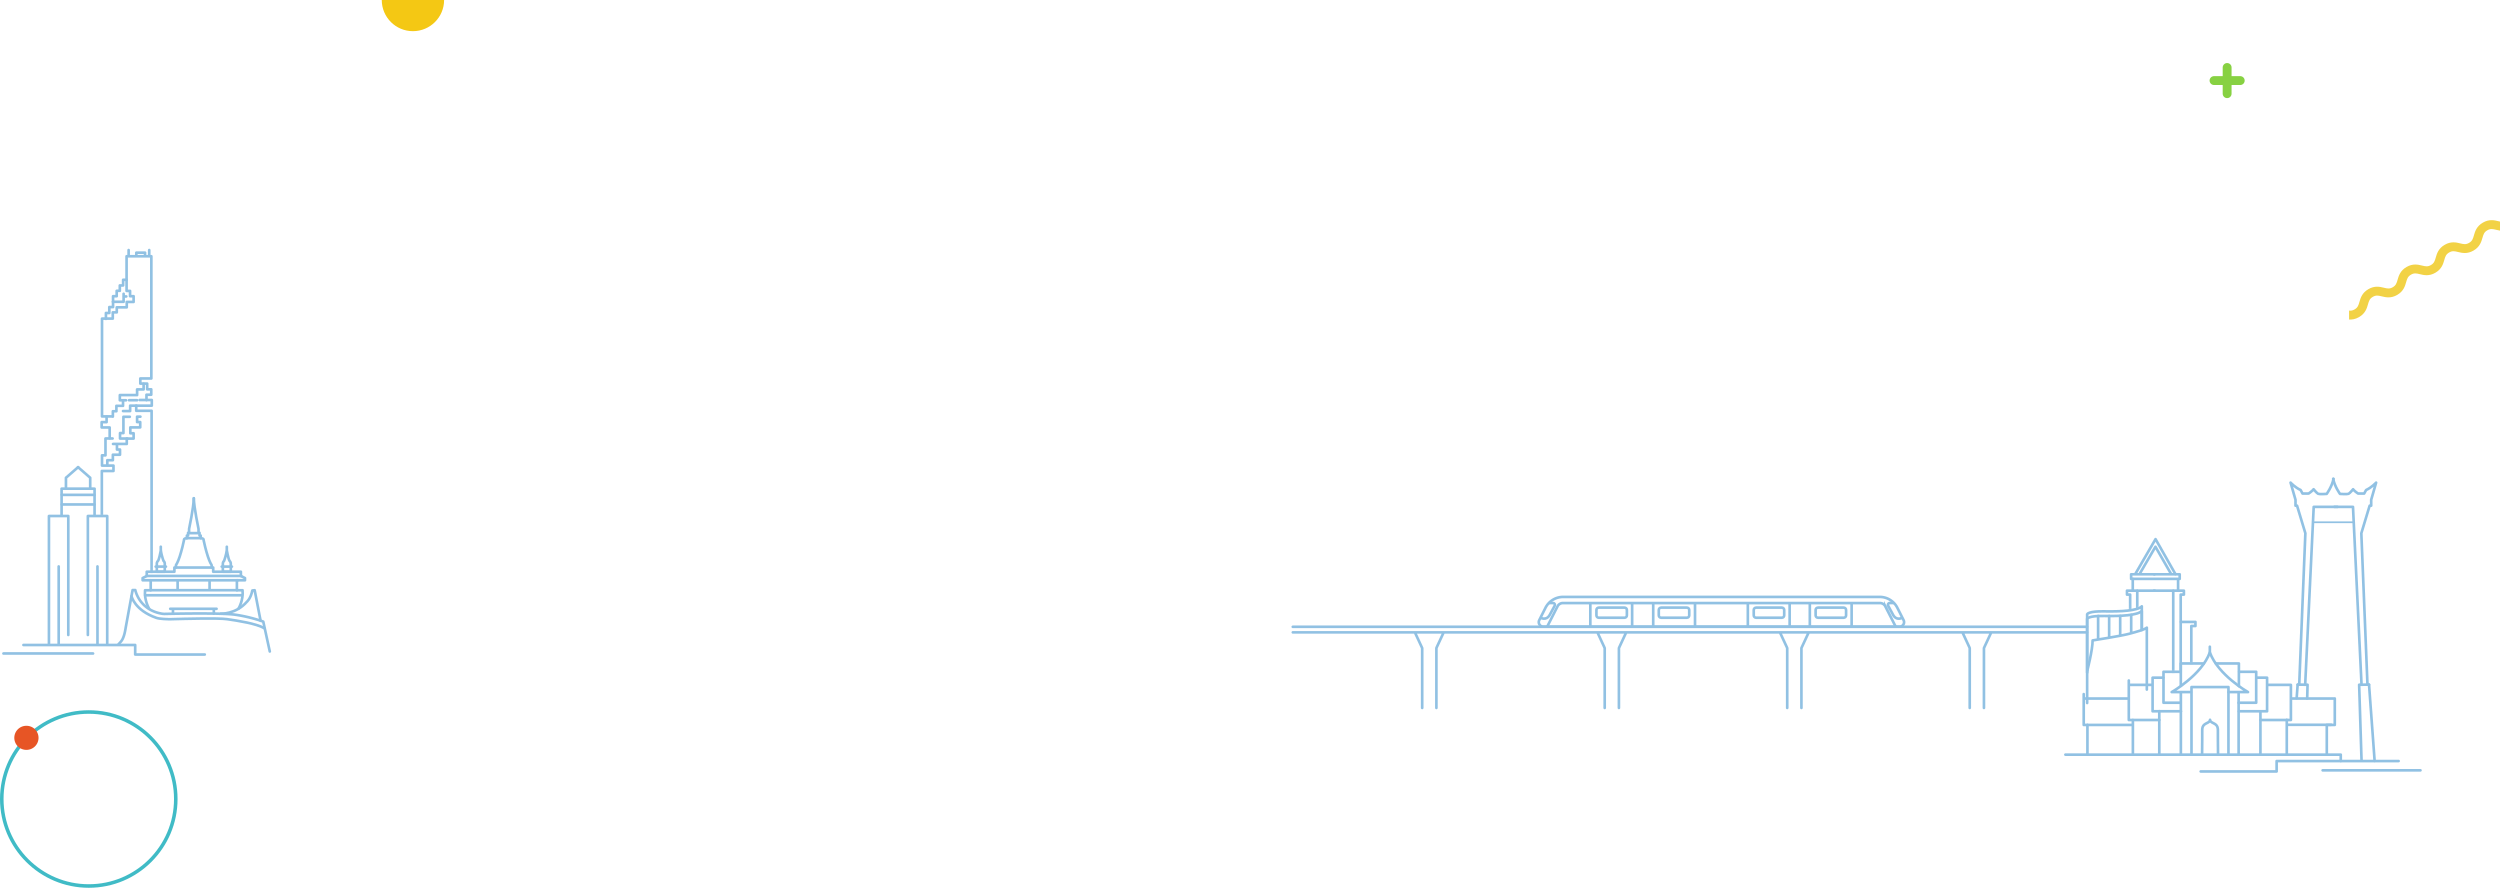 <svg width="1408"
     height="500"
     fill="none"
     xmlns="http://www.w3.org/2000/svg">
  <circle cx="50"
          cy="450"
          r="49"
          stroke="#40BBC6"
          stroke-width="2" />
  <path d="M21.698 415.548a6.78 6.78 0 0 0-6.78-6.779 6.78 6.78 0 1 0 0 13.559 6.78 6.78 0 0 0 6.78-6.78Z"
        fill="#E75525" />
  <g opacity=".5">
    <path d="M1310.45 424.873v-16.595h4.5v-14.901M1314.72 393.408h-24.44M1290.23 385.762v19.745h-17.16M1290.23 385.73h-13.25M1276.82 381.67v18.932h-15.88M1276.74 381.67h-5.94"
          stroke="#2484C7"
          stroke-width="1.5"
          stroke-linecap="round"
          stroke-linejoin="round" />
    <path d="M1270.69 378.344v17.438h-9.91M1270.59 378.344h-9.7M1260.94 386.417V373.66h-13.02"
          stroke="#2484C7"
          stroke-width="1.5"
          stroke-linecap="round"
          stroke-linejoin="round" />
    <path d="M1244.6 367.449c4.58 12.75 21.47 22.334 21.47 22.334h-10.98M1244.58 364.238v3.424M1175.64 424.872v-16.595h-2.09V390.92M1173.67 393.408h25.22M1198.94 383.246v22.26h17.18M1198.94 385.73h13.24M1212.34 381.67v18.932h15.97M1212.43 381.67h5.94"
          stroke="#2484C7"
          stroke-width="1.5"
          stroke-linecap="round"
          stroke-linejoin="round" />
    <path d="M1218.48 378.344v17.438h9.62M1218.58 378.344h9.54M1228.23 386.299V373.66h12.99"
          stroke="#2484C7"
          stroke-width="1.5"
          stroke-linecap="round"
          stroke-linejoin="round" />
    <path d="M1244.57 367.449c-4.58 12.75-21.47 22.334-21.47 22.334h10.82"
          stroke="#2484C7"
          stroke-width="1.5"
          stroke-linecap="round"
          stroke-linejoin="round" />
    <path d="M1234.25 424.874v-37.923h20.81v37.76"
          stroke="#2484C7"
          stroke-width="1.5"
          stroke-linecap="round"
          stroke-linejoin="round" />
    <path d="M1249.2 424.956c0-2.795-.08-5.62-.08-8.416v-4.008c0-.991.07-2.152-.27-3.106-.4-1.131-1.33-1.693-2.38-2.196-.78-.377-1.74-.858-1.77-1.849-.03.991-.98 1.479-1.76 1.849-1.05.503-1.99 1.065-2.39 2.196-.33.947-.26 2.108-.26 3.106v4.008c0 2.796-.08 5.621-.08 8.416M1228.26 390.014v34.528M1260.79 390.014v34.528M1216.11 400.521v24.353M1273.07 400.604v24.271M1287.91 405.424v19.39M1201.24 405.506v19.531M1163.23 425.014h155.08v3.557M1287.94 408.197h24.98M1175.64 408.279h25.37"
          stroke="#2484C7"
          stroke-width="1.5"
          stroke-linecap="round"
          stroke-linejoin="round" />
    <path d="M1325.42 294.135h-10.25M1302.87 294.135h13.16"
          stroke="#2484C7"
          stroke-linecap="round"
          stroke-linejoin="round" />
    <path d="m1337.39 428.528-3.15-42.922h-.88l-3.46-85.275 4.69-15.537h.86v-3.313l2.78-9.666s-2.56 2.781-5.65 4.163l-1.07 1.975h-3.47s-2.08-1.39-2.78-2.403c0 0-1.82 2.24-2.56 2.566-.75.325-4.81.051-4.81.051s-2.99-4.06-3.85-8.489"
          stroke="#2484C7"
          stroke-width="1.5"
          stroke-linecap="round"
          stroke-linejoin="round" />
    <path d="m1330.02 428.313-1.35-42.671 5.57-.044M1330.01 385.553l-4.81-100.073h-10.46M1293.47 393.281l.57-7.683h.88l3.46-85.275-4.69-15.537h-.86v-3.313l-2.78-9.666s2.57 2.781 5.66 4.164l1.06 1.974h3.47s2.09-1.39 2.78-2.403c0 0 1.82 2.241 2.57 2.566.74.325 4.8.052 4.8.052s2.99-4.06 3.85-8.49"
          stroke="#2484C7"
          stroke-width="1.5"
          stroke-linecap="round"
          stroke-linejoin="round" />
    <path d="m1299.41 393.407.2-7.765-5.57-.044M1298.28 385.553l4.8-100.073h13.38M813.081 356.15l-3.86 8.29-.244.592v33.671M800.974 398.703v-33.671l-.252-.592-3.853-8.29M915.875 356.15l-3.853 8.29-.251.592v33.671M903.768 398.703v-33.671l-.251-.592-3.853-8.29M1018.67 356.15l-3.86 8.29-.25.592v33.671M1006.56 398.703v-33.671l-.24-.592-3.86-8.29M1121.47 356.15l-3.86 8.29-.25.592v33.671M1109.35 398.703v-33.671l-.24-.592-3.86-8.29M1175.37 353.029H728.094M1175.37 356.15H728.124"
          stroke="#2484C7"
          stroke-width="1.5"
          stroke-linecap="round"
          stroke-linejoin="round" />
    <path d="M872.354 339.605h2.322c.791 0 1.302.851.924 1.546l-1.235 2.285c-.428.799-.894 1.583-1.301 2.396-.451.895-1.058 1.812-1.997 2.263-1.013.496-2.389.437-3.328-.199M931.086 339.65v13.393M954.632 339.65v13.393M895.67 339.65v13.393M919.218 339.65v13.393M914.934 342.209h-14.502c-.731 0-1.324.593-1.324 1.324v3.054c0 .731.593 1.324 1.324 1.324h14.502c.731 0 1.324-.593 1.324-1.324v-3.054c0-.731-.593-1.324-1.324-1.324ZM950.053 342.209h-14.502c-.731 0-1.323.593-1.323 1.324v3.054c0 .731.592 1.324 1.323 1.324h14.502c.731 0 1.324-.593 1.324-1.324v-3.054c0-.731-.593-1.324-1.324-1.324ZM1003.53 342.209h-14.5c-.731 0-1.324.593-1.324 1.324v3.054c0 .731.593 1.324 1.324 1.324h14.5c.73 0 1.33-.593 1.33-1.324v-3.054c0-.731-.6-1.324-1.33-1.324ZM1038.38 342.209h-14.5c-.73 0-1.32.593-1.32 1.324v3.054c0 .731.59 1.324 1.32 1.324h14.5c.73 0 1.33-.593 1.33-1.324v-3.054c0-.731-.6-1.324-1.33-1.324Z"
          stroke="#2484C7"
          stroke-width="1.5"
          stroke-miterlimit="10" />
    <path d="M964.498 352.941h105.322c1.9 0 3.13-2.004 2.28-3.697l-3.51-6.937a11.128 11.128 0 0 0-9.94-6.123H880.37a11.134 11.134 0 0 0-9.947 6.123l-3.505 6.937c-.858 1.693.377 3.697 2.278 3.697h97.314-2.012Z"
          stroke="#2484C7"
          stroke-width="1.5"
          stroke-miterlimit="10" />
    <path d="m1067.6 352.85-5.79-11.351a3.372 3.372 0 0 0-3.02-1.856H880.23c-1.28 0-2.448.717-3.025 1.856l-5.783 11.351M1066.66 339.605h-2.32c-.79 0-1.3.851-.92 1.546l1.23 2.285c.43.799.9 1.583 1.3 2.396.45.895 1.06 1.812 2 2.263 1.01.496 2.39.437 3.33-.199M1007.93 339.65v13.393M984.383 339.65v13.393M1042.84 339.65v13.393M1019.29 339.65v13.393"
          stroke="#2484C7"
          stroke-width="1.5"
          stroke-miterlimit="10" />
    <path d="M1350.91 428.623h-68.71v5.857h-42.77M1308.11 433.854h55.09M1175.48 378.779v-32.857s.66-1.798 9.82-1.605c9.15.192 18.69-.377 20.96-2.833v13.282"
          stroke="#2484C7"
          stroke-width="1.5"
          stroke-linecap="round"
          stroke-linejoin="round" />
    <path d="M1175.48 395.936v-47.419s.66-1.797 9.82-1.605c9.15.193 18.69-.377 20.96-2.832v10.686"
          stroke="#2484C7"
          stroke-width="1.5"
          stroke-linecap="round"
          stroke-linejoin="round" />
    <path d="M1175.58 377.618s3.01-11.648 2.98-16.935c0 0 16.24-2.529 20.78-3.779 4.52-1.25 8.18-2.204 9.75-3.402v34.861M1181.66 346.928v13.097M1187.87 346.928v12.054M1194.09 346.928v10.863M1200.29 346.299v10.102"
          stroke="#2484C7"
          stroke-width="1.5"
          stroke-linecap="round"
          stroke-linejoin="round" />
    <mask id="a"
          style="mask-type:luminance"
          maskUnits="userSpaceOnUse"
          x="1196"
          y="291"
          width="44"
          height="95">
      <path d="M1230.16 373.604v4.262h-9.82v3.358h-6.09v4.055l-1.74-.018h-5.39l-.39-43.528-.01-.752-.69.297-3.3 1.424-3.89.581-1.95-7.929v-19.026l18.87-24.374 21.12 38.713 2.43 15.712-2.88 26.725h-6.27v.5Z"
            fill="#fff"
            stroke="#fff" />
    </mask>
    <g mask="url(#a)"
       stroke="#2484C7"
       stroke-width="1.5"
       stroke-linecap="round"
       stroke-linejoin="round">
      <path d="m1202.58 323.308 11.42-19.679 11.18 19.679M1201.17 332.61v-6.582h-.92v-2.581h13.18M1199.7 412.607v-77.731h-1.81v-2.204h15.64" />
      <path d="M1199.56 350.264h-8.17v2.314h2.31v60.53M1205.17 323.029l8.78-15.101 8.83 15.382M1201.17 326.021h25.49M1203.71 332.736v80.498M1226.7 332.61v-6.582h.91v-2.581h-14.4M1228.17 412.607v-77.731h1.8v-2.204h-16.85" />
      <path d="M1228.3 350.264h8.17v2.314h-2.32v60.53M1223.97 332.736v80.498" />
    </g>
  </g>
  <g opacity=".5">
    <path d="M60.386 362.653v-72.026h-10.9v66.992M53.261 290.627v-15.398h-9.22M50.806 275.227v-6.151l-6.856-5.969M54.894 319.02v43.701M27.564 362.653v-72.026h10.9v66.992M34.69 290.627v-15.398h9.22"
          stroke="#2484C7"
          stroke-width="1.5"
          stroke-linecap="round"
          stroke-linejoin="round" />
    <path d="M37.145 275.227v-6.151l6.848-5.969M33.052 319.02v43.701M34.807 284.102h18.372M34.807 278.703h18.372M124.347 345.626s8.508.366 14.605-6.605c0 0 2.277-1.836 3.157-6.456l1.321-.149 3.34 17.207"
          stroke="#2484C7"
          stroke-width="1.5"
          stroke-linecap="round"
          stroke-linejoin="round" />
    <path d="M66.747 362.836c.82-.881 1.612-1.653 2.148-2.649 1.287-2.405 1.619-5.162 2.1-7.811.575-3.15 1.158-6.3 1.734-9.451.65-3.529 1.294-7.052 1.944-10.581h1.538s2.114 11.184 15.08 13.305a9.33 9.33 0 0 0 1.687.101c5.074-.115 31.562-.664 39.515.461 8.807 1.247 15.778 3.889 15.778 3.889l3.671 16.807"
          stroke="#2484C7"
          stroke-width="1.5"
          stroke-linecap="round"
          stroke-linejoin="round" />
    <path d="M74.083 335.799s1.666 7.851 13.969 12.18c1.883.664 6.497.793 8.488.739 7.31-.204 26.366-.732 31.407 0 6.09.88 16.387 2.493 20.865 5.06M134.331 342.766s2.838-4.688 2.276-10.345h-3.191v-5.616h4.553v-1.246l-2.31-1.172v-2.385h-15.582v-2.371h-.88v-1.368s-1.03-1.47-2.107-4.797c-1.077-3.326-2.154-7.729-2.398-9.145 0 0 .095-.833-.535-1.03-.637-.196-1.125-.149-1.125-.149v-1.517h-.657v-1.565h-.562v-2.127s-2.534-11.923-2.676-17.316"
          stroke="#2484C7"
          stroke-width="1.5"
          stroke-linecap="round"
          stroke-linejoin="round" />
    <path d="M129.324 315.908c.406.406.657.962.657 1.585v4.512h-4.478v-4.512c0-.651.278-1.24.725-1.653M124.873 319.115h5.745M126.26 315.741s1.212-3.36 1.456-5.874c0 0 .867 4.844 1.518 5.921M127.743 309.924v-1.998M83.967 342.766s-2.838-4.688-2.276-10.345h3.19v-5.616H80.33v-1.246l2.31-1.172v-2.385H98.22v-2.371h.881v-1.368s1.03-1.47 2.107-4.797c1.077-3.326 2.154-7.729 2.398-9.145 0 0-.095-.833.535-1.03.63-.196 1.125-.149 1.125-.149v-1.517h.657v-1.565h.562v-2.127s2.534-11.923 2.676-17.316"
          stroke="#2484C7"
          stroke-width="1.5"
          stroke-linecap="round"
          stroke-linejoin="round" />
    <path d="M88.975 315.908a2.225 2.225 0 0 0-.658 1.585v4.512h4.478v-4.512c0-.651-.278-1.24-.725-1.653M93.434 319.115h-5.751M92.042 315.741s-1.212-3.36-1.456-5.874c0 0-.867 4.844-1.518 5.921M90.554 309.924v-1.998M82.647 324.383H135.8M84.888 332.416h48.525M99.11 319.627h20.031M105.098 303.092h7.926M81.755 335.256h54.582M84.888 326.809h48.999M100.038 326.842v5.433M118.036 326.842v5.433M95.885 342.863h26.075M97.42 342.986v2.608M120.428 342.986v2.608M106.719 300.246h4.986"
          stroke="#2484C7"
          stroke-width="1.5"
          stroke-linecap="round"
          stroke-linejoin="round" />
    <mask id="b"
          style="mask-type:luminance"
          maskUnits="userSpaceOnUse"
          x="44"
          y="134"
          width="51"
          height="208">
      <path d="m93.515 134.963-3.938 85.308v.007L86.267 321.6H82.63l-.14.272-9.84 19.198h-11.72v-50.91h-7.87l-8.267-83.914 17.064-69.999 31.657-1.284Z"
            fill="#fff"
            stroke="#fff" />
    </mask>
    <g mask="url(#b)"
       stroke="#2484C7"
       stroke-width="1.5"
       stroke-linecap="round"
       stroke-linejoin="round">
      <path d="M42.773 346.067h12.329v-2.933h2.25v-77.879h6.557v-3.035h-6.456v-5.772h1.957v-9.491h4.01" />
      <path d="M60.437 261.978v-2.791h3.13v-3.083h4.017v-2.933H65.87v-2.886M63.666 250.038h7.73v-3.035h3.861v-2.98h-1.856v-3.327h5.575v-2.987h-1.761v-3.035h1.863M69.286 231.497h4.01v-3.035h12.188v-3.177h-6.85" />
      <path d="M82.497 225.333v-3.035h2.69v-3.028H82.89v-3.232h-3.868v-2.885h6.212v-68.829H71.292v19.517h1.958v2.981h2.005v3.232h-3.861v3.034h-5.63v2.839h-2.249v3.523h-6.063v55.083h5.968M76.727 228.414v2.933h8.657v111.907h2.033v3.232h17.464M72.444 140.836v3.374M84.042 140.836v3.374M76.773 144.178v-1.869h4.919v1.978" />
      <path d="M71.296 157.582h-1.951v3.177h-1.863v3.035H65.72v3.028h-2.052v6.118H61.56v3.326h-1.904v3.326" />
      <path d="M63.605 169.969h6.016v-4.512M69.587 166.957h1.538M60.038 234.73v3.008h-2.784v3.008h4.512v6.09M71.713 246.979H67.6v-3.076h1.91v-9.173h3.597M80.887 216.127v3.191h-3.671v3.19h-9.722v2.934h3.482M69.288 225.482v3.083h-3.74v3.042h-1.985v2.933M72.669 225.408h4.546" />
    </g>
    <path d="M13.2 363.256h62.935v5.365h39.19M52.413 368.049H1.943"
          stroke="#2484C7"
          stroke-width="1.5"
          stroke-linecap="round"
          stroke-linejoin="round" />
  </g>
  <path d="M1246.94 45.38h14.76M1254.32 52.762V38"
        stroke="#87D142"
        stroke-width="5"
        stroke-linecap="round"
        stroke-linejoin="round" />
  <path d="M215.008 0c0 9.694 7.861 17.556 17.555 17.556 9.694 0 17.556-7.862 17.556-17.556H215h.008Z"
        fill="#F4C814" />
  <path fill-rule="evenodd"
        clip-rule="evenodd"
        d="M1407.05 124.575c.34.082.65.157.95.221v5.086c-.75-.112-1.43-.278-2.05-.428l-.08-.02c-2.04-.496-3.25-.753-5.02.275-1.77 1.031-2.15 2.218-2.73 4.233l-.03.082c-.6 2.117-1.44 5.025-4.99 7.091-3.56 2.068-6.5 1.352-8.64.831l-.08-.02c-2.04-.495-3.25-.753-5.02.276-1.78 1.031-2.16 2.217-2.74 4.233l-.02.082c-.61 2.117-1.44 5.023-4.99 7.09-3.56 2.071-6.5 1.356-8.64.836l-.08-.019c-2.04-.496-3.26-.753-5.03.276-1.77 1.029-2.15 2.213-2.73 4.228l-.02.082c-.61 2.117-1.44 5.024-5 7.09-3.56 2.068-6.49 1.352-8.63.831l-.09-.019c-2.03-.496-3.25-.753-5.02.275-1.77 1.031-2.15 2.217-2.73 4.233l-.02.082c-.61 2.117-1.45 5.024-5 7.091-2.1 1.221-3.99 1.471-5.62 1.364v-5.021c1.05.126 1.96-.002 3.11-.666 1.77-1.028 2.14-2.212 2.72-4.23l.03-.078c.6-2.119 1.44-5.028 5-7.098 3.55-2.067 6.49-1.352 8.63-.831l.09.02c2.03.496 3.25.753 5.02-.275 1.77-1.029 2.15-2.213 2.73-4.23l.02-.078c.61-2.118 1.44-5.027 5-7.094 3.56-2.066 6.49-1.351 8.63-.831l.09.02c2.03.495 3.25.751 5.02-.279v-.001c1.77-1.029 2.15-2.213 2.73-4.23l.02-.078c.61-2.119 1.44-5.028 5-7.098 3.56-2.067 6.5-1.352 8.64-.831l.08.02c2.04.496 3.25.753 5.02-.276 1.77-1.028 2.15-2.212 2.73-4.229l.02-.078c.61-2.12 1.45-5.029 5.01-7.098 3.55-2.068 6.49-1.352 8.63-.831l.08.019Z"
        fill="#F2D245" />
</svg>
